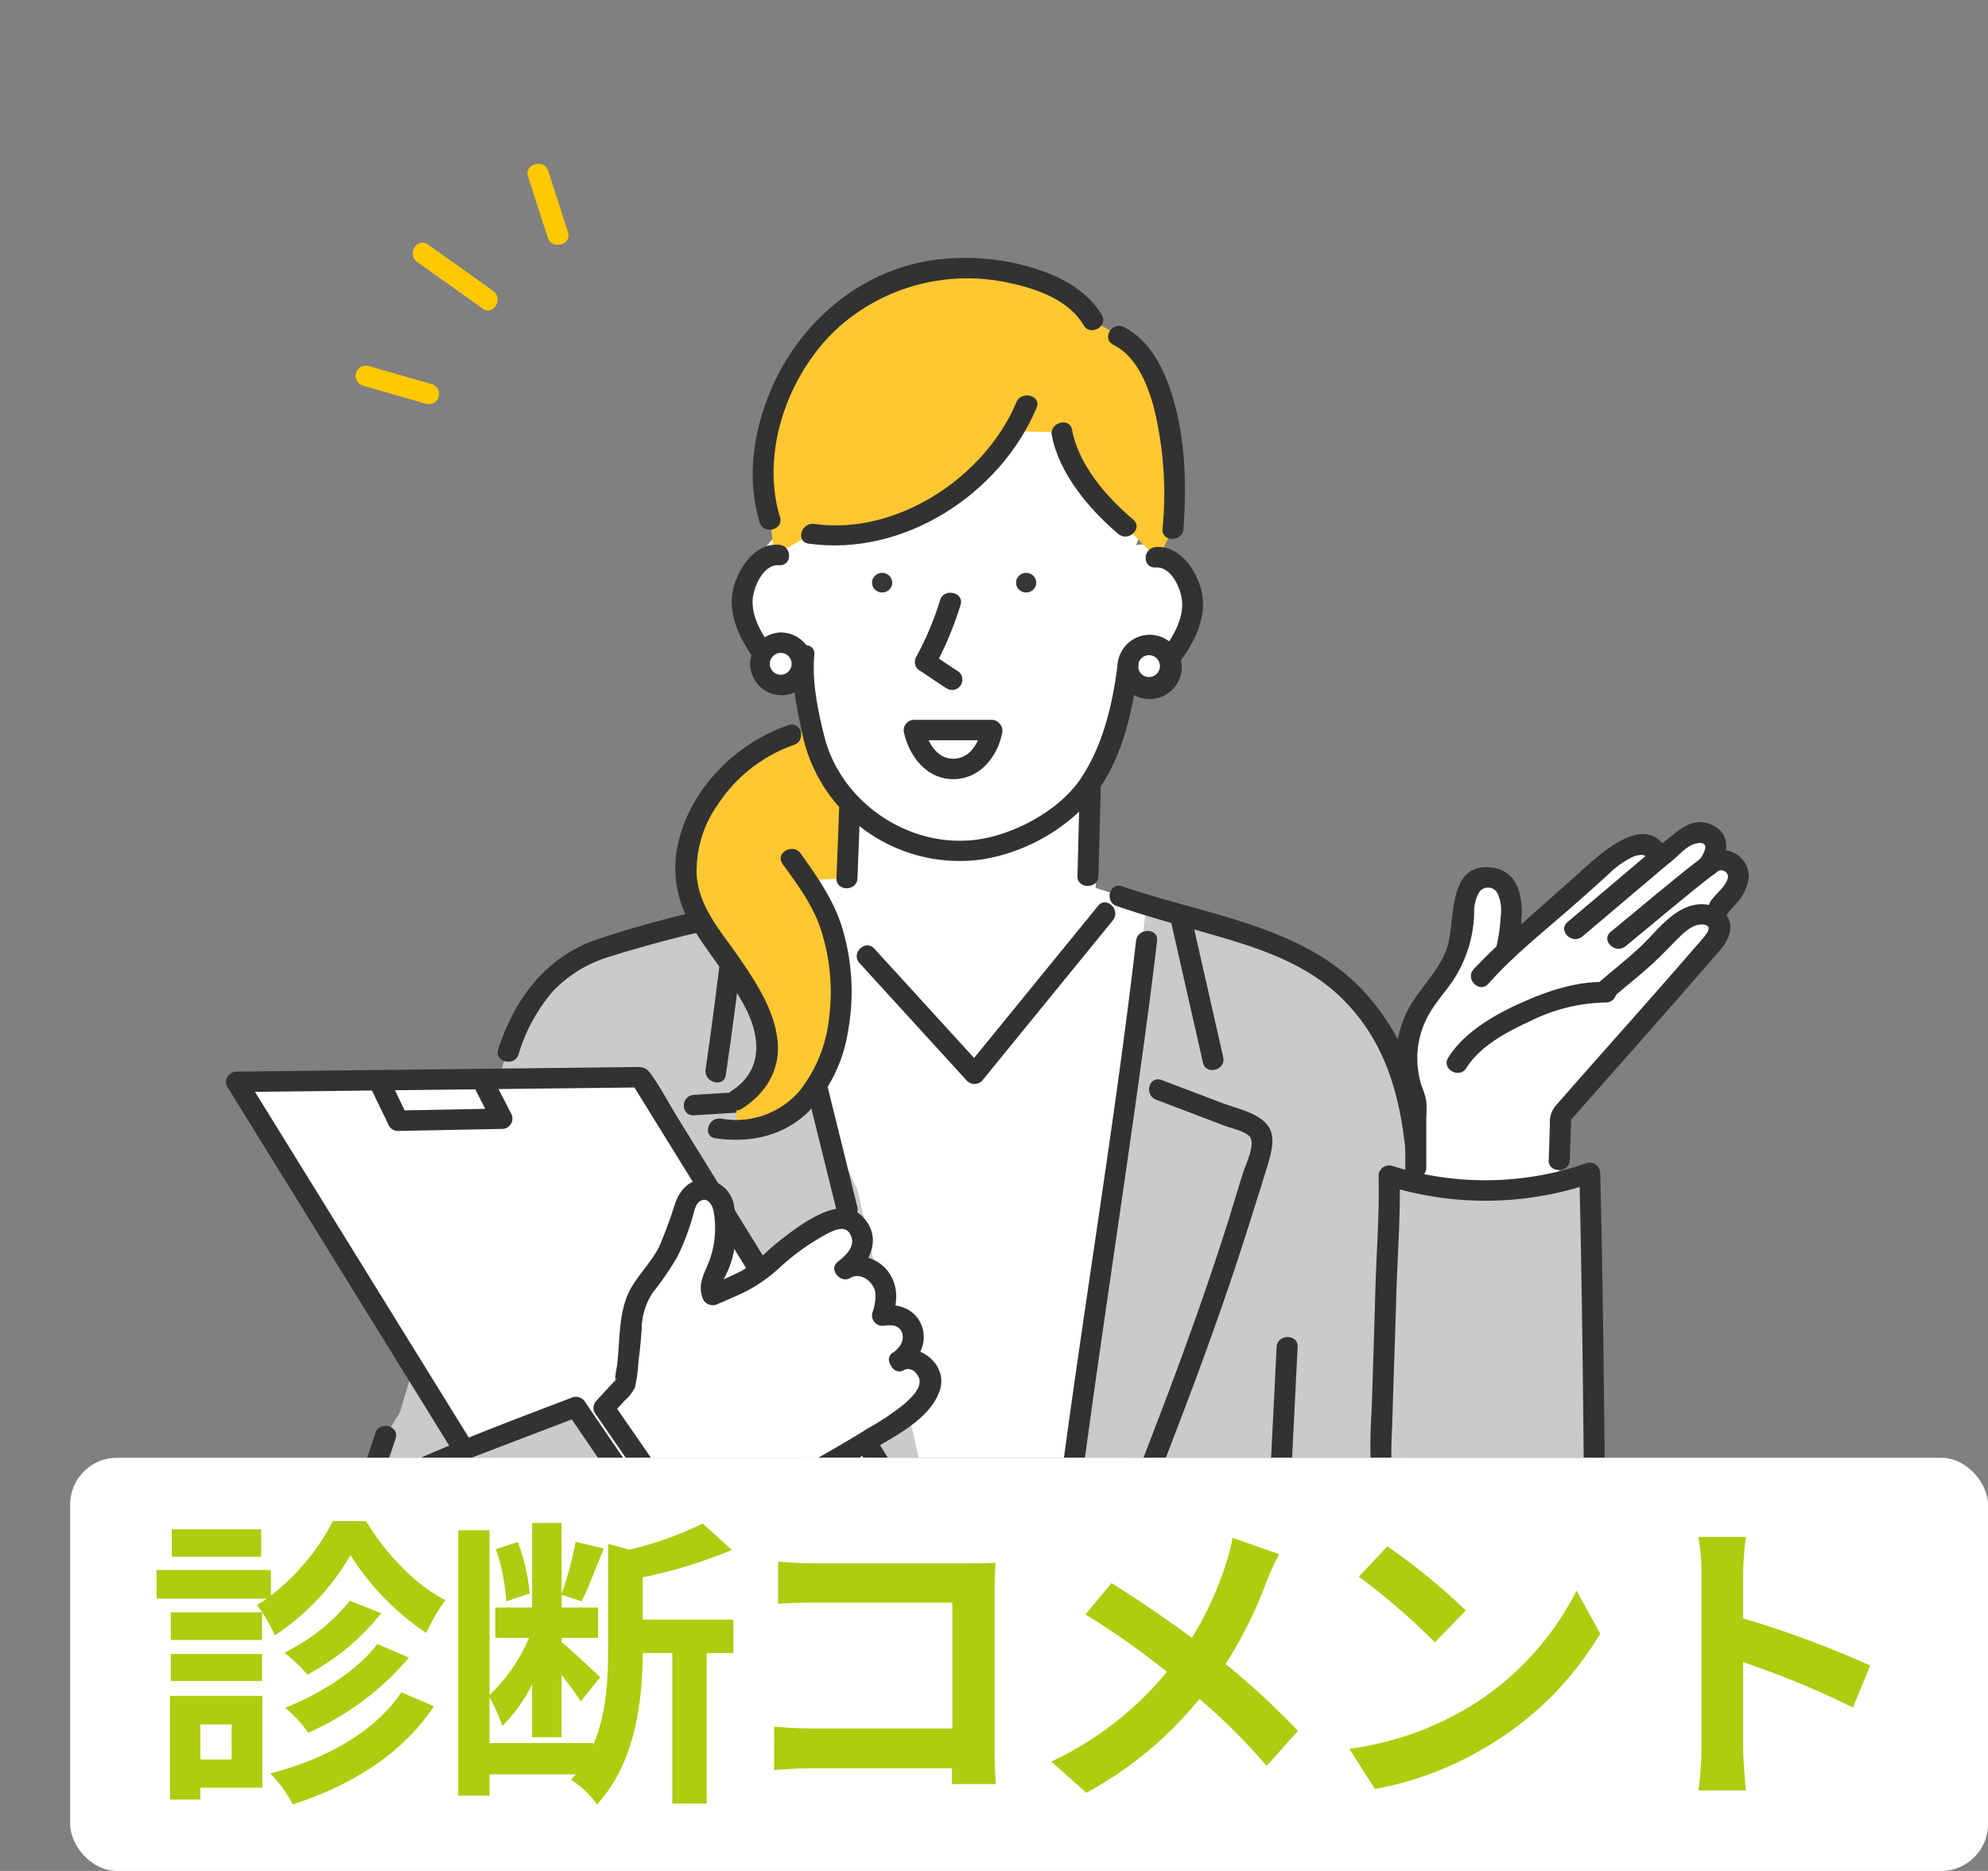 <svg xmlns="http://www.w3.org/2000/svg" xmlns:xlink="http://www.w3.org/1999/xlink" width="255" height="240" viewBox="0 0 255 240">
  <rect x="0" y="0" width="255" height="240" fill="#808080" stroke="none"/>
  <defs>
    <clipPath id="clip-path">
      <rect id="長方形_1825" data-name="長方形 1825" width="245" height="187" transform="translate(15896 -23545)" fill="#fff" stroke="#707070" stroke-width="1"/>
    </clipPath>
  </defs>
  <g id="グループ_2093" data-name="グループ 2093" transform="translate(-17190 23824)">
    <g id="マスクグループ_197" data-name="マスクグループ 197" transform="translate(1294 -279)" clip-path="url(#clip-path)">
      <g id="グループ_2085" data-name="グループ 2085" transform="translate(15924.972 -23523.992)">
        <path id="パス_10209" data-name="パス 10209" d="M1204.329,378.835l-31.2-1.557-.533,12.714-8.534,1.816,1.867,86.4H1208.6l3.467-83.806-7.734-2.49Z" transform="translate(-1092.765 -299.023)" fill="#fff"/>
        <path id="パス_10210" data-name="パス 10210" d="M972,566.712l27.2,1.3,17.6-56.562-28-.519C985.8,518.818,978.648,545.829,972,566.712Z" transform="translate(-952.44 -397.645)" fill="#cacaca"/>
        <path id="パス_10211" data-name="パス 10211" d="M1336.911,463.668a31.212,31.212,0,0,0-4.213-6.886,24.642,24.642,0,0,0-5.763-5.122c-4.9-3.158-10.718-4.618-17.246-6.458l-.245.822,0,.007-4.668-1.434c-.629,5.438-1.36,15.656-2.336,22.61-2.784,19.8-7.827,45.016-9.659,60.677,0,0,8.67.508,9.062,0h38.135s.051-51.451-.139-52.971A38.516,38.516,0,0,0,1336.911,463.668Z" transform="translate(-1186.811 -348.699)" fill="#cacaca"/>
        <path id="パス_10212" data-name="パス 10212" d="M1068.623,470.532c2.158-2.6.108-5.534-1.637-9.069-1.331-2.691-1.469-9.74-3.2-12.195-.594-.841-2.464-3.985-2.933-4.67l-7.821,2.683c-4.622.986-9.825.869-14.19,2.685-5.64,2.346-8.611,7.213-10.39,12.664l-2,66.292,57.6-1.3-10.819-47.315Z" transform="translate(-992.223 -348.699)" fill="#cacaca"/>
        <path id="パス_10213" data-name="パス 10213" d="M1321.111,434.647c5.115,1.777,10.386,3.035,15.551,4.655,4.759,1.492,9.4,3.458,13.028,6.9,5,4.746,7.143,10.639,8.131,17.165a163.86,163.86,0,0,1,1.465,19.239c.22,6.82.243,13.646.193,20.469-.038,5.178-.2,10.361-.155,15.539a1.349,1.349,0,0,0,2.694,0c-.1-11.525.328-23.04,0-34.568a183.73,183.73,0,0,0-1.459-20.376,48.205,48.205,0,0,0-1.508-7.412,28.665,28.665,0,0,0-5.378-9.673c-7.753-9.388-20.9-10.664-31.849-14.467-1.635-.568-2.339,1.963-.716,2.527Z" transform="translate(-1206.837 -339.43)" fill="#323232"/>
        <path id="パス_10214" data-name="パス 10214" d="M1396.747,654.2l-1.1,22.046c-.084,1.686,2.61,1.682,2.694,0l1.1-22.046c.084-1.686-2.61-1.682-2.694,0Z" transform="translate(-1261.966 -502.436)" fill="#323232"/>
        <path id="パス_10215" data-name="パス 10215" d="M1059.269,440.667a135.256,135.256,0,0,0-17.963,4.678c-6.591,2.4-10.344,7.68-12.446,14.01-.534,1.609,2.066,2.3,2.6.7a22.137,22.137,0,0,1,4.462-8.185,16.589,16.589,0,0,1,7.241-4.389,159.174,159.174,0,0,1,16.824-4.284c1.693-.362.976-2.889-.716-2.527Z" transform="translate(-993.93 -345.773)" fill="#323232"/>
        <path id="パス_10216" data-name="パス 10216" d="M1155.163,441.331l8.282,33.48,1.185,4.791c.405,1.639,3,.945,2.6-.7l-8.282-33.48-1.185-4.791c-.406-1.639-3-.945-2.6.7Z" transform="translate(-1086.232 -345.084)" fill="#323232"/>
        <path id="パス_10217" data-name="パス 10217" d="M1303.511,455.434c-2.5,21.5-6.045,42.874-8.977,64.317q-.541,3.959-1.053,7.923a63.286,63.286,0,0,0-.77,7.025c-.025,1.687,2.668,1.688,2.694,0,.065-4.343.99-8.8,1.573-13.1q1.055-7.8,2.188-15.593c1.539-10.712,3.13-21.417,4.629-32.135.859-6.138,1.7-12.279,2.411-18.435.194-1.673-2.5-1.66-2.694,0Z" transform="translate(-1186.76 -355.773)" fill="#323232"/>
        <path id="パス_10218" data-name="パス 10218" d="M1349.717,446.763q1.991,8.824,4,17.643c.373,1.646,2.971.95,2.6-.7q-2-8.822-4-17.643c-.372-1.647-2.969-.95-2.6.7Z" transform="translate(-1228.384 -349.089)" fill="#323232"/>
        <path id="パス_10219" data-name="パス 10219" d="M1331.279,529.394l6.109,2.322,2.825,1.074c.878.334,2.31.594,3,1.259.931.893-.433,3.613-.756,4.625-.647,2.025-1.231,4.071-1.871,6.1-2.457,7.783-5.2,15.476-8.085,23.117-1.708,4.524-3.461,9.031-5.215,13.538-.615,1.579,1.988,2.262,2.6.7,3.293-8.46,6.58-16.925,9.579-25.49q2.233-6.375,4.24-12.822c.656-2.115,1.347-4.225,1.973-6.348.427-1.448.921-3.345-.028-4.7-1.184-1.693-4.06-2.25-5.9-2.949q-3.878-1.475-7.756-2.949c-1.616-.614-2.316,1.92-.716,2.527Z" transform="translate(-1211.954 -409.336)" fill="#323232"/>
        <path id="パス_10220" data-name="パス 10220" d="M1130.041,451.973c-.708,5.822-1.428,11.646-2.288,17.448-.245,1.65,2.35,2.362,2.6.7.895-6.034,1.648-12.09,2.384-18.145.2-1.672-2.492-1.657-2.694,0Z" transform="translate(-1066.225 -353.22)" fill="#323232"/>
        <path id="パス_10221" data-name="パス 10221" d="M1200.151,447.979l13.8,15.124a1.377,1.377,0,0,0,1.9,0l14.684-18.016,2.114-2.593c1.066-1.308-.828-3.175-1.9-1.853l-14.684,18.016-2.114,2.594h1.9l-13.8-15.124c-1.153-1.264-3.053.6-1.9,1.853Z" transform="translate(-1118.873 -345.445)" fill="#323232"/>
        <path id="パス_10222" data-name="パス 10222" d="M1127.952,532.267l-9.222.56c-1.722.1-1.734,2.726,0,2.621l9.222-.56c1.722-.1,1.734-2.726,0-2.621Z" transform="translate(-1058.698 -413.39)" fill="#323232"/>
        <path id="パス_10223" data-name="パス 10223" d="M1131.951,355.857c-8.193,2.685-13.59,10.947-13.5,17.008a12.33,12.33,0,0,0,2.632,7.9c.469.685,1,1.422,1.6,2.263a58.311,58.311,0,0,1,4.8,7.62c2.1,4.263,2.387,9.027-2.539,12.018l-.037,3.861a11.371,11.371,0,0,0,7.931-2.909c4.424-3.97,6.037-11.292,5.427-17.446a23.457,23.457,0,0,0-.365-2.413,21.286,21.286,0,0,0-3.936-9.281l5.152-.226.347-10.721.155-.117a26.359,26.359,0,0,1-4.453-8.417Z" transform="translate(-1059.439 -282.578)" fill="#ffc832"/>
        <path id="パス_10224" data-name="パス 10224" d="M1127.935,353.243c-6.767,2.3-12.527,8.159-14.114,15.044a14.131,14.131,0,0,0,1.284,9.956c2.172,3.924,5.282,7.278,7.337,11.289,1.962,3.831,2.21,8.081-1.842,10.649-1.447.917-.1,3.187,1.359,2.263,3.092-1.959,4.944-4.985,4.594-8.637-.383-4.006-2.767-7.586-5.01-10.849-2.274-3.309-5.12-6.386-5.373-10.532a14.716,14.716,0,0,1,2.713-9,19.3,19.3,0,0,1,9.767-7.654c1.626-.552.927-3.085-.716-2.527Z" transform="translate(-1055.781 -281.228)" fill="#323232"/>
        <path id="パス_10225" data-name="パス 10225" d="M1138.51,415.983c1.909,2.678,3.917,5.29,4.919,8.44a25.844,25.844,0,0,1,1.069,11.194,18.143,18.143,0,0,1-3.923,9.632,10.773,10.773,0,0,1-9.939,3.411c-1.7-.242-2.428,2.284-.716,2.527,4.346.619,8.585-.238,11.8-3.3a19.1,19.1,0,0,0,5.179-10.355,28.336,28.336,0,0,0-.547-12.7c-1.038-3.857-3.21-6.946-5.515-10.181-.981-1.377-3.317-.068-2.326,1.323Z" transform="translate(-1067.108 -326.176)" fill="#323232"/>
        <path id="パス_10226" data-name="パス 10226" d="M1202.983,200.715a4.75,4.75,0,0,0-4.783-1.64,17.814,17.814,0,0,0-.741-14.306,18.643,18.643,0,0,0-11.227-9.266l-.139,4.233a25.981,25.981,0,0,1-17.659,13.6c-6.155,1.313-13.6.835-17.487,5.656-1.831,2.269-3.09,7.533-1.941,10.193s2.9,4.491,5.867,4.411c.3,8.028,4.412,17.362,11.467,21.535a19.266,19.266,0,0,0,20.8-1.3c5.706-4.45,8.439-14.529,10.272-21.417.051,1.923,3,1.614,4.928,1.179s1.689-2.277,2.133-4.151,1.074-2.1.621-3.971A11.016,11.016,0,0,0,1202.983,200.715Z" transform="translate(-1081.444 -150.13)" fill="#fff"/>
        <path id="パス_10227" data-name="パス 10227" d="M1200.817,138.477l-3.333-2.034c-3.515-6.193-16.326-7.955-23.2-5.757-5.995,1.915-11.118,5.332-14.462,10.646-3.718,5.908-5.939,13.884-3.744,20.734l.592,4.486c.069-.005.141-.008.211-.008l4.536-2.685c9.971,1.484,20.726-4.756,25.881-13.186l6.246.189c.646,4.045,4.979,9.434,8.182,12.088l3.856,3.915a2.438,2.438,0,0,1,.363-.026l1.84-3.594C1208.756,150.036,1205.666,140.835,1200.817,138.477Z" transform="translate(-1086.298 -116.389)" fill="#ffc832"/>
        <path id="パス_10228" data-name="パス 10228" d="M1331.752,314.225a2.752,2.752,0,0,0-2.784,2.613c0,.034,0,.068,0,.1a2.789,2.789,0,0,0,5.576,0,2.656,2.656,0,0,0-.216-1.051A2.791,2.791,0,0,0,1331.752,314.225Z" transform="translate(-1213.248 -252.495)" fill="#fff"/>
        <path id="パス_10229" data-name="パス 10229" d="M1156.028,313.1a2.8,2.8,0,0,0-2.341,1.245,2.628,2.628,0,0,0-.445,1.469,2.8,2.8,0,0,0,5.488.677,2.578,2.578,0,0,0,.088-.677A2.753,2.753,0,0,0,1156.028,313.1Z" transform="translate(-1084.859 -251.662)" fill="#fff"/>
        <path id="パス_10230" data-name="パス 10230" d="M1169.423,315.52c-.327,3.378.486,7.026,1.176,10.3a20.456,20.456,0,0,0,8.477,12.535,20.692,20.692,0,0,0,14.584,3.4,23.831,23.831,0,0,0,13.731-7.455c4.15-4.726,5.541-11.449,6.3-17.439.212-1.67-2.483-1.655-2.694,0-.636,5-1.831,10.164-4.665,14.456-2.466,3.735-7.412,6.592-11.786,7.614-9.32,2.176-18.944-4.067-21.163-12.981-.816-3.277-1.6-7.032-1.27-10.436.162-1.678-2.532-1.667-2.694,0Z" transform="translate(-1096.628 -252.525)" fill="#323232"/>
        <path id="パス_10231" data-name="パス 10231" d="M1230.7,289.559a38.855,38.855,0,0,1-3.073,7.32,1.314,1.314,0,0,0,.483,1.793c1.176.721,2.274,1.553,3.451,2.273a1.32,1.32,0,0,0,1.359-2.263c-1.177-.72-2.275-1.552-3.451-2.273l.483,1.793a42.261,42.261,0,0,0,3.344-7.946c.567-1.6-2.035-2.284-2.6-.7Z" transform="translate(-1139.074 -233.628)" fill="#323232"/>
        <path id="パス_10232" data-name="パス 10232" d="M1307.59,390.984l.3-11.645c.044-1.687-2.65-1.686-2.694,0l-.3,11.645c-.044,1.687,2.65,1.686,2.694,0Z" transform="translate(-1195.663 -299.61)" fill="#323232"/>
        <path id="パス_10233" data-name="パス 10233" d="M1190.49,390.294l-.347,9.07c-.064,1.687,2.629,1.684,2.694,0l.347-9.07c.065-1.687-2.629-1.684-2.694,0Z" transform="translate(-1111.821 -307.694)" fill="#323232"/>
        <path id="パス_10234" data-name="パス 10234" d="M1195.033,132.076c-1.924-3.253-5.573-5.095-9.154-6.134a30.19,30.19,0,0,0-12.254-.93c-9.568,1.274-17.334,8.067-20.966,16.541-2.308,5.385-3.231,11.486-1.492,17.155.495,1.612,3.1.926,2.6-.7-2.63-8.572,1.26-19.073,8.086-24.849a24.862,24.862,0,0,1,21.49-5.15c3.5.753,7.483,2.2,9.367,5.387.864,1.461,3.193.143,2.326-1.323Z" transform="translate(-1082.684 -112.684)" fill="#323232"/>
        <path id="パス_10235" data-name="パス 10235" d="M1146.322,265.123c-2.955-.231-4.924,2.652-5.716,5.075-1.069,3.274.474,6.754,2.43,9.395,1,1.356,3.342.049,2.326-1.323-1.4-1.892-2.842-4.39-2.318-6.814.319-1.476,1.454-3.855,3.278-3.712,1.728.135,1.719-2.487,0-2.621Z" transform="translate(-1075.372 -216.252)" fill="#323232"/>
        <path id="パス_10236" data-name="パス 10236" d="M1338.7,268.869c1.866-.134,3.019,2.337,3.3,3.847.454,2.406-1,5-2.464,6.835-1.048,1.318.844,3.186,1.9,1.853,2.136-2.685,3.975-6.16,3.095-9.648-.651-2.578-2.763-5.727-5.839-5.507-1.719.123-1.732,2.745,0,2.621Z" transform="translate(-1219.417 -217.084)" fill="#323232"/>
        <path id="パス_10237" data-name="パス 10237" d="M1320.162,160.457c2.935,1.486,4.309,4.924,5.139,7.85a46.166,46.166,0,0,1,1.162,15.787c-.118,1.684,2.577,1.677,2.694,0,.4-5.685.256-11.615-1.445-17.113-1.041-3.366-2.829-7.086-6.191-8.787-1.536-.777-2.9,1.484-1.359,2.263Z" transform="translate(-1206.322 -137.238)" fill="#323232"/>
        <path id="パス_10238" data-name="パス 10238" d="M1292.637,206.917c.878,4.859,4.793,9.519,8.528,12.666,1.3,1.1,3.218-.747,1.9-1.853-3.422-2.883-7.03-7.052-7.835-11.51-.3-1.658-2.9-.955-2.6.7Z" transform="translate(-1186.689 -172.097)" fill="#323232"/>
        <path id="パス_10239" data-name="パス 10239" d="M1200.921,192.928c-3.966,9.484-15.191,17.108-25.923,15.62-1.7-.235-2.428,2.29-.716,2.527,12.326,1.709,24.659-6.506,29.236-17.451.653-1.561-1.952-2.241-2.6-.7Z" transform="translate(-1099.519 -162.344)" fill="#323232"/>
        <path id="パス_10240" data-name="パス 10240" d="M1152.387,308.089a4.025,4.025,0,1,0,4.136,4.025,4.142,4.142,0,0,0-4.136-4.025c-1.732-.091-1.727,2.53,0,2.621a1.4,1.4,0,0,1,0,2.8,1.4,1.4,0,0,1,0-2.8C1154.11,310.613,1154.121,307.992,1152.387,308.089Z" transform="translate(-1081.218 -247.965)" fill="#323232"/>
        <path id="パス_10241" data-name="パス 10241" d="M1328.1,309.218a4.153,4.153,0,0,0-4.131,3.923,4.124,4.124,0,1,0,4.131-3.923c-1.732-.093-1.727,2.528,0,2.621a1.4,1.4,0,1,1-.24,2.789,1.4,1.4,0,0,1,.24-2.789C1329.828,311.751,1329.839,309.129,1328.1,309.218Z" transform="translate(-1209.6 -248.798)" fill="#323232"/>
        <path id="パス_10242" data-name="パス 10242" d="M1233.514,350.845h-9.993a1.335,1.335,0,0,0-1.3,1.659c.68,3.019,2.916,6,6.394,5.952,3.4-.051,5.612-2.934,6.2-5.952.319-1.648-2.277-2.355-2.6-.7-.353,1.826-1.4,3.974-3.6,4.028-2.26.055-3.384-2.194-3.8-4.028l-1.3,1.659h9.993A1.31,1.31,0,0,0,1233.514,350.845Z" transform="translate(-1135.234 -279.517)" fill="#323232"/>
        <ellipse id="楕円形_582" data-name="楕円形 582" cx="1.297" cy="1.262" rx="1.297" ry="1.262" transform="translate(82.882 52.474)" fill="#363636"/>
        <ellipse id="楕円形_583" data-name="楕円形 583" cx="1.297" cy="1.262" rx="1.297" ry="1.262" transform="translate(101.355 52.474)" fill="#363636"/>
        <g id="グループ_2081" data-name="グループ 2081" transform="translate(146.835 84.451)">
          <g id="グループ_1674" data-name="グループ 1674" transform="translate(1.348 1.357)">
            <path id="パス_5803" data-name="パス 5803" d="M1503.58,410.216a2.2,2.2,0,0,0-3.107.029l-.016.015-.115.094c.347-.483,1.88-2.787.405-3.811a2.862,2.862,0,0,0-2.741-.187c-1.144.48-2.838,2.426-3.936,2.891a3.781,3.781,0,0,0-1.077-1.349c-2.112-1.028-4.92,1.227-6.334,2.566-1.56,1.482-7.451,6.593-11.566,10.353l-.512-.1c.744-3.513.931-7.218-.845-8.35-1.064-.677-2.624-.82-3.44.127-1.579,1.826-1.173,3.253-1.315,4.392-.611,4.93-1.083,5.488-3.165,8.472A21.214,21.214,0,0,0,1462.76,430a12.886,12.886,0,0,0,.109,10.443v10.257c5.3,1.686,7.144,1.676,12.411,1.2a26.653,26.653,0,0,0,5.99-1.2V448.1l.187-5.706s14.88-16.764,19.659-22.379c.608-.711,1.248-2.195.149-2.937a2.741,2.741,0,0,0-.4-.229l.115-.208c1.315-1.066.2-.508,1.328-1.614C1503.321,414.043,1505.279,411.633,1503.58,410.216Z" transform="translate(-1458.42 -406.096)" fill="#fff"/>
            <path id="パス_5804" data-name="パス 5804" d="M1473.77,573.356a40.523,40.523,0,0,1-7.416,1.383,39.854,39.854,0,0,1-15.843-1.808l.013.532c-.272,7.825-.544,19.286-.819,27.114a117.237,117.237,0,0,0-.08,12.044c.437,6.427,1.6,15.049,14.4,15.049a20.623,20.623,0,0,0,4.222-.392c6.68-1.393,8.579-6.435,8.579-13.879,0-6.487-.267-28.281-.584-40.824Q1475.006,573.007,1473.77,573.356Z" transform="translate(-1449.493 -528.944)" fill="#cacaca"/>
          </g>
          <g id="グループ_1675" data-name="グループ 1675" transform="translate(0 0)">
            <path id="パス_5805" data-name="パス 5805" d="M1469.755,568.355a39.548,39.548,0,0,1-22.543-.426,1.35,1.35,0,0,0-1.7,1.264c.121,4.821-.271,9.7-.408,14.526q-.221,7.837-.49,15.672a68.04,68.04,0,0,0,.5,13.9,14.527,14.527,0,0,0,3.979,8.266c3.045,2.883,7.425,3.726,11.54,3.686,4.365-.043,8.826-1.193,11.4-4.872,2.253-3.222,2.493-7.432,2.489-11.2,0-3.321-.042-6.643-.078-9.964-.111-10.123-.251-20.246-.506-30.367a1.352,1.352,0,0,0-1.7-1.263q-1.227.42-2.472.781a1.313,1.313,0,0,0,.716,2.527q1.247-.361,2.472-.781l-1.7-1.264c.215,8.547.342,17.1.45,25.645q.07,5.559.116,11.118c.023,3.168.221,6.429-.481,9.542a8.631,8.631,0,0,1-6.574,7.015c-4,.995-9.342.757-12.807-1.676-2.377-1.669-3.515-4.351-4.078-7.062a52.068,52.068,0,0,1-.628-12.017c.16-5.6.374-11.2.532-16.808.145-5.112.561-10.29.432-15.4l-1.7,1.263a42.257,42.257,0,0,0,23.976.426A1.313,1.313,0,0,0,1469.755,568.355Z" transform="translate(-1444.488 -523.849)" fill="#323232"/>
            <path id="パス_5806" data-name="パス 5806" d="M1532.013,473.938l.187-5.706-.394.926q5.592-6.3,11.156-12.622c2.433-2.766,4.866-5.532,7.271-8.32,1.069-1.239,2.426-2.523,2.37-4.269-.072-2.237-2.706-3.16-4.648-2.738-2.929.636-4.83,3.433-6.865,5.343-1.785,1.676-3.732,3.174-5.576,4.786-1.292,1.13.618,2.978,1.9,1.853,1.709-1.494,3.51-2.884,5.181-4.419,1.051-.965,2.029-1.993,3.03-3,.855-.864,2.161-2.24,3.551-2.051,1.055.143.638.868.146,1.483-.461.576-.965,1.124-1.448,1.682q-1.818,2.1-3.652,4.19c-4.649,5.308-9.371,10.556-14.008,15.874a3.2,3.2,0,0,0-.747,2.327l-.153,4.664c-.055,1.687,2.639,1.685,2.694,0Z" transform="translate(-1506.467 -430.576)" fill="#323232"/>
            <path id="パス_5807" data-name="パス 5807" d="M1501.134,479.17c-3.846-.14-7.761,1.233-11.19,2.8-3.4,1.557-7.049,3.7-9.057,6.906-.905,1.444,1.423,2.762,2.326,1.323,1.758-2.8,5.124-4.609,8.09-5.965a22.513,22.513,0,0,1,9.83-2.443,1.31,1.31,0,0,0,0-2.621Z" transform="translate(-1470.932 -458.654)" fill="#323232"/>
            <path id="パス_5808" data-name="パス 5808" d="M1523.738,407.284c1.305-1.693,2.067-4.509-.189-5.8-3.37-1.924-5.282,1.539-7.859,2.806l1.843.47c-2.82-5.652-9.029.542-11.766,2.98-2.26,2.013-4.533,4.011-6.787,6.03a77.114,77.114,0,0,0-6.4,6.023c-1.127,1.272.77,3.133,1.9,1.853,3.361-3.792,7.536-7.04,11.335-10.405,1.373-1.217,2.748-2.432,4.1-3.675a11.667,11.667,0,0,1,2.8-2.049,2.928,2.928,0,0,1,1.462-.389c.6.061.783.447,1.038.957a1.392,1.392,0,0,0,1.843.47c1.448-.712,2.613-2.691,4.236-2.933,1.842-.275.685,1.615.127,2.339-1.04,1.35,1.3,2.658,2.326,1.323Z" transform="translate(-1479.37 -400.917)" fill="#323232"/>
            <path id="パス_5809" data-name="パス 5809" d="M1603.3,423.761a5.022,5.022,0,0,0,1.068-1.33c.019-.029.544-.562.823-.885a6.128,6.128,0,0,0,1.76-3.631,3.412,3.412,0,0,0-2.41-3.244,3.684,3.684,0,0,0-3.656.837c-1.31,1.11.6,2.957,1.9,1.853a.89.89,0,0,1,1.475.4c.113.593-.552,1.392-.885,1.81a18.162,18.162,0,0,0-1.314,1.472c-.112.178-.164.383-.267.562q-.07.264.13-.174a6.209,6.209,0,0,1-.534.471c-1.313,1.105.6,2.952,1.905,1.853Z" transform="translate(-1558.435 -410.929)" fill="#323232"/>
            <path id="パス_5810" data-name="パス 5810" d="M1472.172,433.786c.736-3.481,1.874-10.416-3.555-10.806-5.264-.378-4.383,6.723-5.26,9.9-.976,3.537-4.222,5.983-5.607,9.359a13.644,13.644,0,0,0-.977,6.433,12.1,12.1,0,0,0,.785,3.635,2.406,2.406,0,0,1,.314,1.322v7.956a1.349,1.349,0,0,0,2.694,0v-6.007c0-.854.082-1.751,0-2.6a11.05,11.05,0,0,0-.631-2.046,12.018,12.018,0,0,1-.525-3.679,11.47,11.47,0,0,1,1.58-5.558c.833-1.434,1.958-2.672,2.9-4.036a16.514,16.514,0,0,0,2.817-8.706,5.129,5.129,0,0,1,.54-2.6,1.383,1.383,0,0,1,2.408-.118,5.258,5.258,0,0,1,.458,3.033,22.572,22.572,0,0,1-.538,3.817c-.348,1.646,2.248,2.35,2.6.7Z" transform="translate(-1453.422 -417.187)" fill="#323232"/>
            <path id="パス_5811" data-name="パス 5811" d="M1569.3,417.428c-3.987,3.048-7.794,6.349-11.683,9.517-1.331,1.084.583,2.929,1.9,1.853,3.889-3.168,7.7-6.469,11.683-9.517,1.362-1.041-.556-2.884-1.9-1.853Z" transform="translate(-1526.817 -412.877)" fill="#323232"/>
            <path id="パス_5812" data-name="パス 5812" d="M1547.934,413.819c-3.61,3.069-7.242,6.114-10.854,9.182-1.308,1.112.6,2.959,1.9,1.853,3.611-3.068,7.244-6.113,10.854-9.182,1.308-1.112-.6-2.959-1.9-1.853Z" transform="translate(-1511.818 -410.186)" fill="#323232"/>
          </g>
        </g>
        <g id="グループ_2082" data-name="グループ 2082" transform="translate(0 115.868)">
          <path id="パス_5813" data-name="パス 5813" d="M904.45,526.375,944.718,591.5l51.8-.6-40.268-65.125Z" transform="translate(-903.085 -524.472)" fill="#fff"/>
          <path id="パス_5814" data-name="パス 5814" d="M899.586,523.358l10.071,16.288,19.009,30.742,7.6,12.3c1.163,1.881,2.209,3.948,3.539,5.724.6.8,1.27.722,2.141.712l4.576-.053,16.373-.188,29.37-.338.547-.006a1.323,1.323,0,0,0,1.163-1.972l-10.072-16.288L964.9,539.533l-7.6-12.3c-1.163-1.881-2.209-3.948-3.539-5.724-.6-.8-1.27-.722-2.141-.712l-4.576.053-16.373.189-29.37.338-.547.006a1.31,1.31,0,0,0,0,2.621l17.564-.2,27.83-.32,6.4-.074-1.163-.649,13.643,22.065,21.655,35.021,4.97,8.039,1.163-1.972-17.564.2-27.83.321-6.4.074,1.163.649-13.643-22.065-21.655-35.021-4.97-8.039C901.019,520.591,898.689,521.908,899.586,523.358Z" transform="translate(-899.384 -520.794)" fill="#323232"/>
        </g>
        <path id="パス_10243" data-name="パス 10243" d="M968.784,525.7l2.133,4.411a1.329,1.329,0,0,0,1.163.649l13.334-.259a1.327,1.327,0,0,0,1.163-1.972l-2.4-4.67c-.776-1.509-3.1-.183-2.326,1.323l2.4,4.67,1.163-1.972-13.334.259,1.163.649-2.133-4.411c-.738-1.525-3.061-.2-2.326,1.323Z" transform="translate(-949.986 -406.695)" fill="#323232"/>
        <path id="パス_10244" data-name="パス 10244" d="M973.171,689.982l-2.008-3.531-3.326-4.253-3.077,4.982-2.123,6.588c-1.309,4.053-2.235,8.334-1.611,12.54.779,5.215,5.853,12.6,11.931,12.374a16.465,16.465,0,0,0,4.491-.986c8.9-2.935,18.883-8.612,26.657-13.7l-14.4-19.719Z" transform="translate(-944.276 -524.029)" fill="#cacaca"/>
        <g id="グループ_2083" data-name="グループ 2083" transform="translate(47.148 130.309)">
          <path id="パス_5817" data-name="パス 5817" d="M1117.34,602.795c.133-.094,2.816-1.988,1.315-4.6-.965-1.676-3.517-1.175-3.517-1.175a10.585,10.585,0,0,0,.44-3.209c-.211-.846-1.123-2.688-2.309-2.888-.88-.145-2.219-.407-2.92.132,1.491-1.126,2.92-2.911,1.955-4.836a2.52,2.52,0,0,0-2.3-1.684,7.55,7.55,0,0,0-3.221,1.149c-3.032,1.622-5.352,4.011-8.046,6.141a51.386,51.386,0,0,1-5.379,2.553,3.2,3.2,0,0,1,.1-2.4,12.459,12.459,0,0,0,1.451-7.688,5.051,5.051,0,0,0-.653-2.455,2.662,2.662,0,0,0-2.491-.939c-1.373.231-1.907,1.827-2.28,3.132a21.749,21.749,0,0,1-4.47,8.733c-1.733,2.05-1.989,3.832-2.133,6.487-.112,2.034-.781,6.671-.781,6.671l-2.686,2.929,11.467,16.606c.229-.143,17.534-9.255,23.212-12.944,1.291-.841,2.528-1.627,3.68-2.338,1.365-.841,4.053-3.651,3.517-5.132C1120.036,601.57,1117.476,602.73,1117.34,602.795Z" transform="translate(-1078.069 -579.566)" fill="#fff"/>
          <path id="パス_5818" data-name="パス 5818" d="M1114.366,600.255c1.788-1.276,2.949-3.4,2.179-5.555-.807-2.263-3.15-3.027-5.419-2.613l1.657,1.612c.519-1.924.8-3.68-.226-5.487a4.943,4.943,0,0,0-6.542-1.957l1.632,2.058c2.443-1.932,3.758-5.167,1.281-7.676-2.325-2.355-5.876-.25-8.068,1.2a41.368,41.368,0,0,0-3.886,3.014,19.947,19.947,0,0,1-3.312,2.615c-1.493.8-3.075,1.453-4.636,2.11l1.979.783a2.318,2.318,0,0,1,.285-1.995,12.571,12.571,0,0,0,1.046-2.838,16.006,16.006,0,0,0,.132-6.108,3.95,3.95,0,0,0-3.842-3.524c-1.921-.054-3.076,1.335-3.7,2.943a59.256,59.256,0,0,1-2.075,5.657c-.956,1.869-2.417,3.336-3.5,5.111-1.813,2.985-1.487,6.883-1.919,10.228a11.84,11.84,0,0,0-.24,1.787c.019.6-.238-.239.27-.257-.082,0-.292.318-.353.385l-2.3,2.5a1.313,1.313,0,0,0-.211,1.588l11.467,16.606a1.4,1.4,0,0,0,1.843.47c4.456-2.6,9.128-4.881,13.644-7.382,2.872-1.591,5.749-3.187,8.539-4.912,3.107-1.922,7.547-4.022,8.764-7.726,1.077-3.28-2.76-6.32-5.85-4.907-1.568.717-.2,2.977,1.359,2.263-.432.2.231-.05.236-.049a1.38,1.38,0,0,1,1.2.52c1.2,1.394-.262,2.786-1.317,3.793a31.588,31.588,0,0,1-4.885,3.3c-.975.625-1.97,1.221-2.97,1.808-5.194,3.051-10.512,5.908-15.825,8.756-1.416.759-2.873,1.47-4.259,2.278l1.843.47-11.467-16.606-.211,1.588,1.689-1.842a5.274,5.274,0,0,0,1.354-1.739,20.333,20.333,0,0,0,.427-3.166c.177-1.4.325-2.8.417-4.214a8.764,8.764,0,0,1,1.4-4.716,38.26,38.26,0,0,0,3.169-4.612,30.031,30.031,0,0,0,1.961-5.109c.185-.617.351-1.635.928-2.028.958-.651,1.626.458,1.771,1.264a12.265,12.265,0,0,1-.493,6.232c-.637,1.705-1.578,3-.932,4.879a1.387,1.387,0,0,0,1.979.783c1.117-.47,2.228-.955,3.325-1.468a19.4,19.4,0,0,0,4.469-3.07,29.841,29.841,0,0,1,6.482-4.6c1.159-.546,2.365-.929,2.862.6.426,1.312-.846,2.413-1.779,3.151-1.2.947.346,2.82,1.632,2.058,1.361-.805,2.907.5,3.19,1.761a6.091,6.091,0,0,1-.379,2.725,1.346,1.346,0,0,0,1.657,1.612c.284-.052-.347.011.144-.012a4.511,4.511,0,0,1,.647,0,1.4,1.4,0,0,1,1.424,1.134,1.935,1.935,0,0,1-.447,1.643,4.421,4.421,0,0,1-.469.49c-.185.176-.246.2-.134.125C1111.623,598.98,1112.965,601.255,1114.366,600.255Z" transform="translate(-1074.415 -575.895)" fill="#323232"/>
        </g>
        <path id="パス_10245" data-name="パス 10245" d="M959.811,686.749c-1.758,5.455-4.009,11-3.979,16.8a17.986,17.986,0,0,0,7.266,14.3,10.169,10.169,0,0,0,7.587,1.922,33.671,33.671,0,0,0,7.731-2.515c4.737-1.967,9.335-4.258,13.883-6.6,2.878-1.485,5.741-3,8.569-4.571a1.3,1.3,0,0,0,.483-1.793l-12.8-18.8-1.862-2.735a1.387,1.387,0,0,0-1.521-.6c-6.466,2.467-12.923,4.884-19.256,7.656-1.578.691-.21,2.95,1.36,2.263,1.7-.746,3.43-1.458,5.117-2.24.468-.217-.293.107-.012,0,.192-.072.383-.146.575-.219l2.353-.9,10.579-4.036-1.521-.6,12.8,18.8,1.862,2.735.483-1.793c-6.118,3.4-12.361,6.642-18.742,9.552-2,.914-4.025,1.8-6.1,2.552-2.5.911-5.258,1.918-7.893.956-4.542-1.659-7.739-7.1-8.171-11.623-.585-6.121,1.954-12.072,3.8-17.807.52-1.613-2.08-2.3-2.6-.7Z" transform="translate(-940.626 -523.946)" fill="#323232"/>
        <g id="グループ_2084" data-name="グループ 2084" transform="translate(16.663 0)">
          <path id="パス_5824" data-name="パス 5824" d="M1048.209,87.478l-2.537-7.878c-.517-1.6-3.118-.919-2.6.7l2.537,7.879c.516,1.6,3.118.919,2.6-.7Z" transform="translate(-1020.981 -78.687)" fill="#ffc800"/>
          <path id="パス_5825" data-name="パス 5825" d="M998.7,123.441l-8.36-5.955c-1.4-1-2.746,1.276-1.359,2.263l8.36,5.956c1.4,1,2.745-1.276,1.359-2.263Z" transform="translate(-981.082 -107.134)" fill="#ffc800"/>
          <path id="パス_5826" data-name="パス 5826" d="M970.972,179.827,962.9,177.51a1.313,1.313,0,0,0-.716,2.527l8.069,2.317a1.313,1.313,0,0,0,.716-2.527Z" transform="translate(-961.242 -151.566)" fill="#ffc800"/>
        </g>
      </g>
    </g>
    <rect id="長方形_1833" data-name="長方形 1833" width="246" height="53" rx="6" transform="translate(17199 -23637)" fill="#fff"/>
    <path id="パス_10301" data-name="パス 10301" d="M-211.5-31.824h-11.466v3.51H-211.5Zm9.2-1.053a28.88,28.88,0,0,1-7.956,9.555V-26.6h-14.664v3.666h14.118a8.592,8.592,0,0,1-1.248.819,18.651,18.651,0,0,1,2.3,3.9,30.7,30.7,0,0,0,9.711-10.3,33.318,33.318,0,0,0,9.711,9.984,24.822,24.822,0,0,1,2.457-4.212c-3.822-1.911-7.683-6.006-10.179-10.14Zm5.694,15.756c-2.5,3.393-7.41,6.474-11.817,8.19a16.132,16.132,0,0,1,2.964,3.2,35.772,35.772,0,0,0,12.909-9.633Zm-3.51-5.538a25.177,25.177,0,0,1-8.424,6.669,18.6,18.6,0,0,1,2.964,2.808,30.223,30.223,0,0,0,9.477-7.878Zm-11.271,1.482h-11.7v3.549h11.7Zm-11.7,8.814h11.7v-3.471h-11.7Zm7.8,5.577V-2.3H-219.3V-6.786Zm3.939-3.666H-223.2v13.3h3.9V1.326h7.956Zm17.823-.468c-3.354,5.07-9.789,8.619-16.809,10.413a16.573,16.573,0,0,1,2.886,3.978c7.527-2.457,14.118-6.513,18.1-12.6ZM-177.06-23.6a24.23,24.23,0,0,0-1.521-6.591l-2.808.9a26.149,26.149,0,0,1,1.326,6.708Zm26.13,3.354h-11.622v-5.421a62.109,62.109,0,0,0,11.427-3.51l-3.744-3.393a44.124,44.124,0,0,1-9.4,3.354l-2.73-.741v13.533c0,3.783-.2,8.268-1.911,12.285v-.273h-13.3v-5.85a20.314,20.314,0,0,1,1.638,3.666,20.408,20.408,0,0,0,3.822-5.3v6.747h3.783v-8c.975,1.248,1.95,2.574,2.457,3.393l2.5-3.081c-.741-.741-3.861-3.627-4.953-4.524V-17.9h4.68v-3.9h-4.68v-1.638l2.574.858c.858-1.716,1.872-4.446,2.847-6.786l-3.627-.858a44.325,44.325,0,0,1-1.794,6.669v-9.087h-3.783V-21.8h-4.719v3.9h4.329a22.117,22.117,0,0,1-5.07,7.332V-31.707h-4.017V2.34h4.017V-.39h11.076c-.2.234-.429.468-.624.7a11.153,11.153,0,0,1,3.315,3.159c5.031-5.382,5.85-13.611,5.889-19.422h3.783V3.354h4.407V-15.951h3.432Zm33.657,21.1c-.078-1.17-.156-3.237-.156-4.6v-20.2c0-1.131.078-2.691.117-3.588-.663.039-2.3.078-3.432.078h-19.617c-1.365,0-3.393-.078-4.836-.234v5.421c1.092-.078,3.2-.156,4.836-.156h17.511V-6.279h-17.979c-1.755,0-3.51-.117-4.875-.234V-.936c1.287-.117,3.51-.234,5.031-.234h17.784c0,.741,0,1.4-.039,2.028Zm30.381-31.59a28.535,28.535,0,0,1-.936,3.588,42.512,42.512,0,0,1-4.29,9.243c-3.159-2.34-7.176-5.07-10.3-7.02l-3.354,4.017a101.138,101.138,0,0,1,10.452,7.371,42.554,42.554,0,0,1-14.82,11.5l4.485,4.017A48.755,48.755,0,0,0-91.143-10.062a77.823,77.823,0,0,1,8.619,8.58l4.017-4.485a100.96,100.96,0,0,0-9.282-8.58,55.62,55.62,0,0,0,5.265-10.608,30.839,30.839,0,0,1,1.6-3.471Zm19.851,1.092-3.666,3.9a81.09,81.09,0,0,1,9.75,8.424l3.978-4.1A81.9,81.9,0,0,0-67.041-29.64ZM-71.916-3.666l3.276,5.148a42.236,42.236,0,0,0,14.469-5.5,41.471,41.471,0,0,0,14.43-14.43l-3.042-5.5a36.981,36.981,0,0,1-14.2,15.171A40.2,40.2,0,0,1-71.916-3.666ZM-5.109-14.352a127.376,127.376,0,0,0-16.3-6.045V-26.13a42.413,42.413,0,0,1,.351-4.719h-6.084a27.2,27.2,0,0,1,.39,4.719V-3.744a41.731,41.731,0,0,1-.39,5.421h6.084c-.156-1.56-.351-4.29-.351-5.421V-14.781A112.647,112.647,0,0,1-7.332-8.97Z" transform="translate(17435 -23596)" fill="#afcc10"/>
  </g>
</svg>
